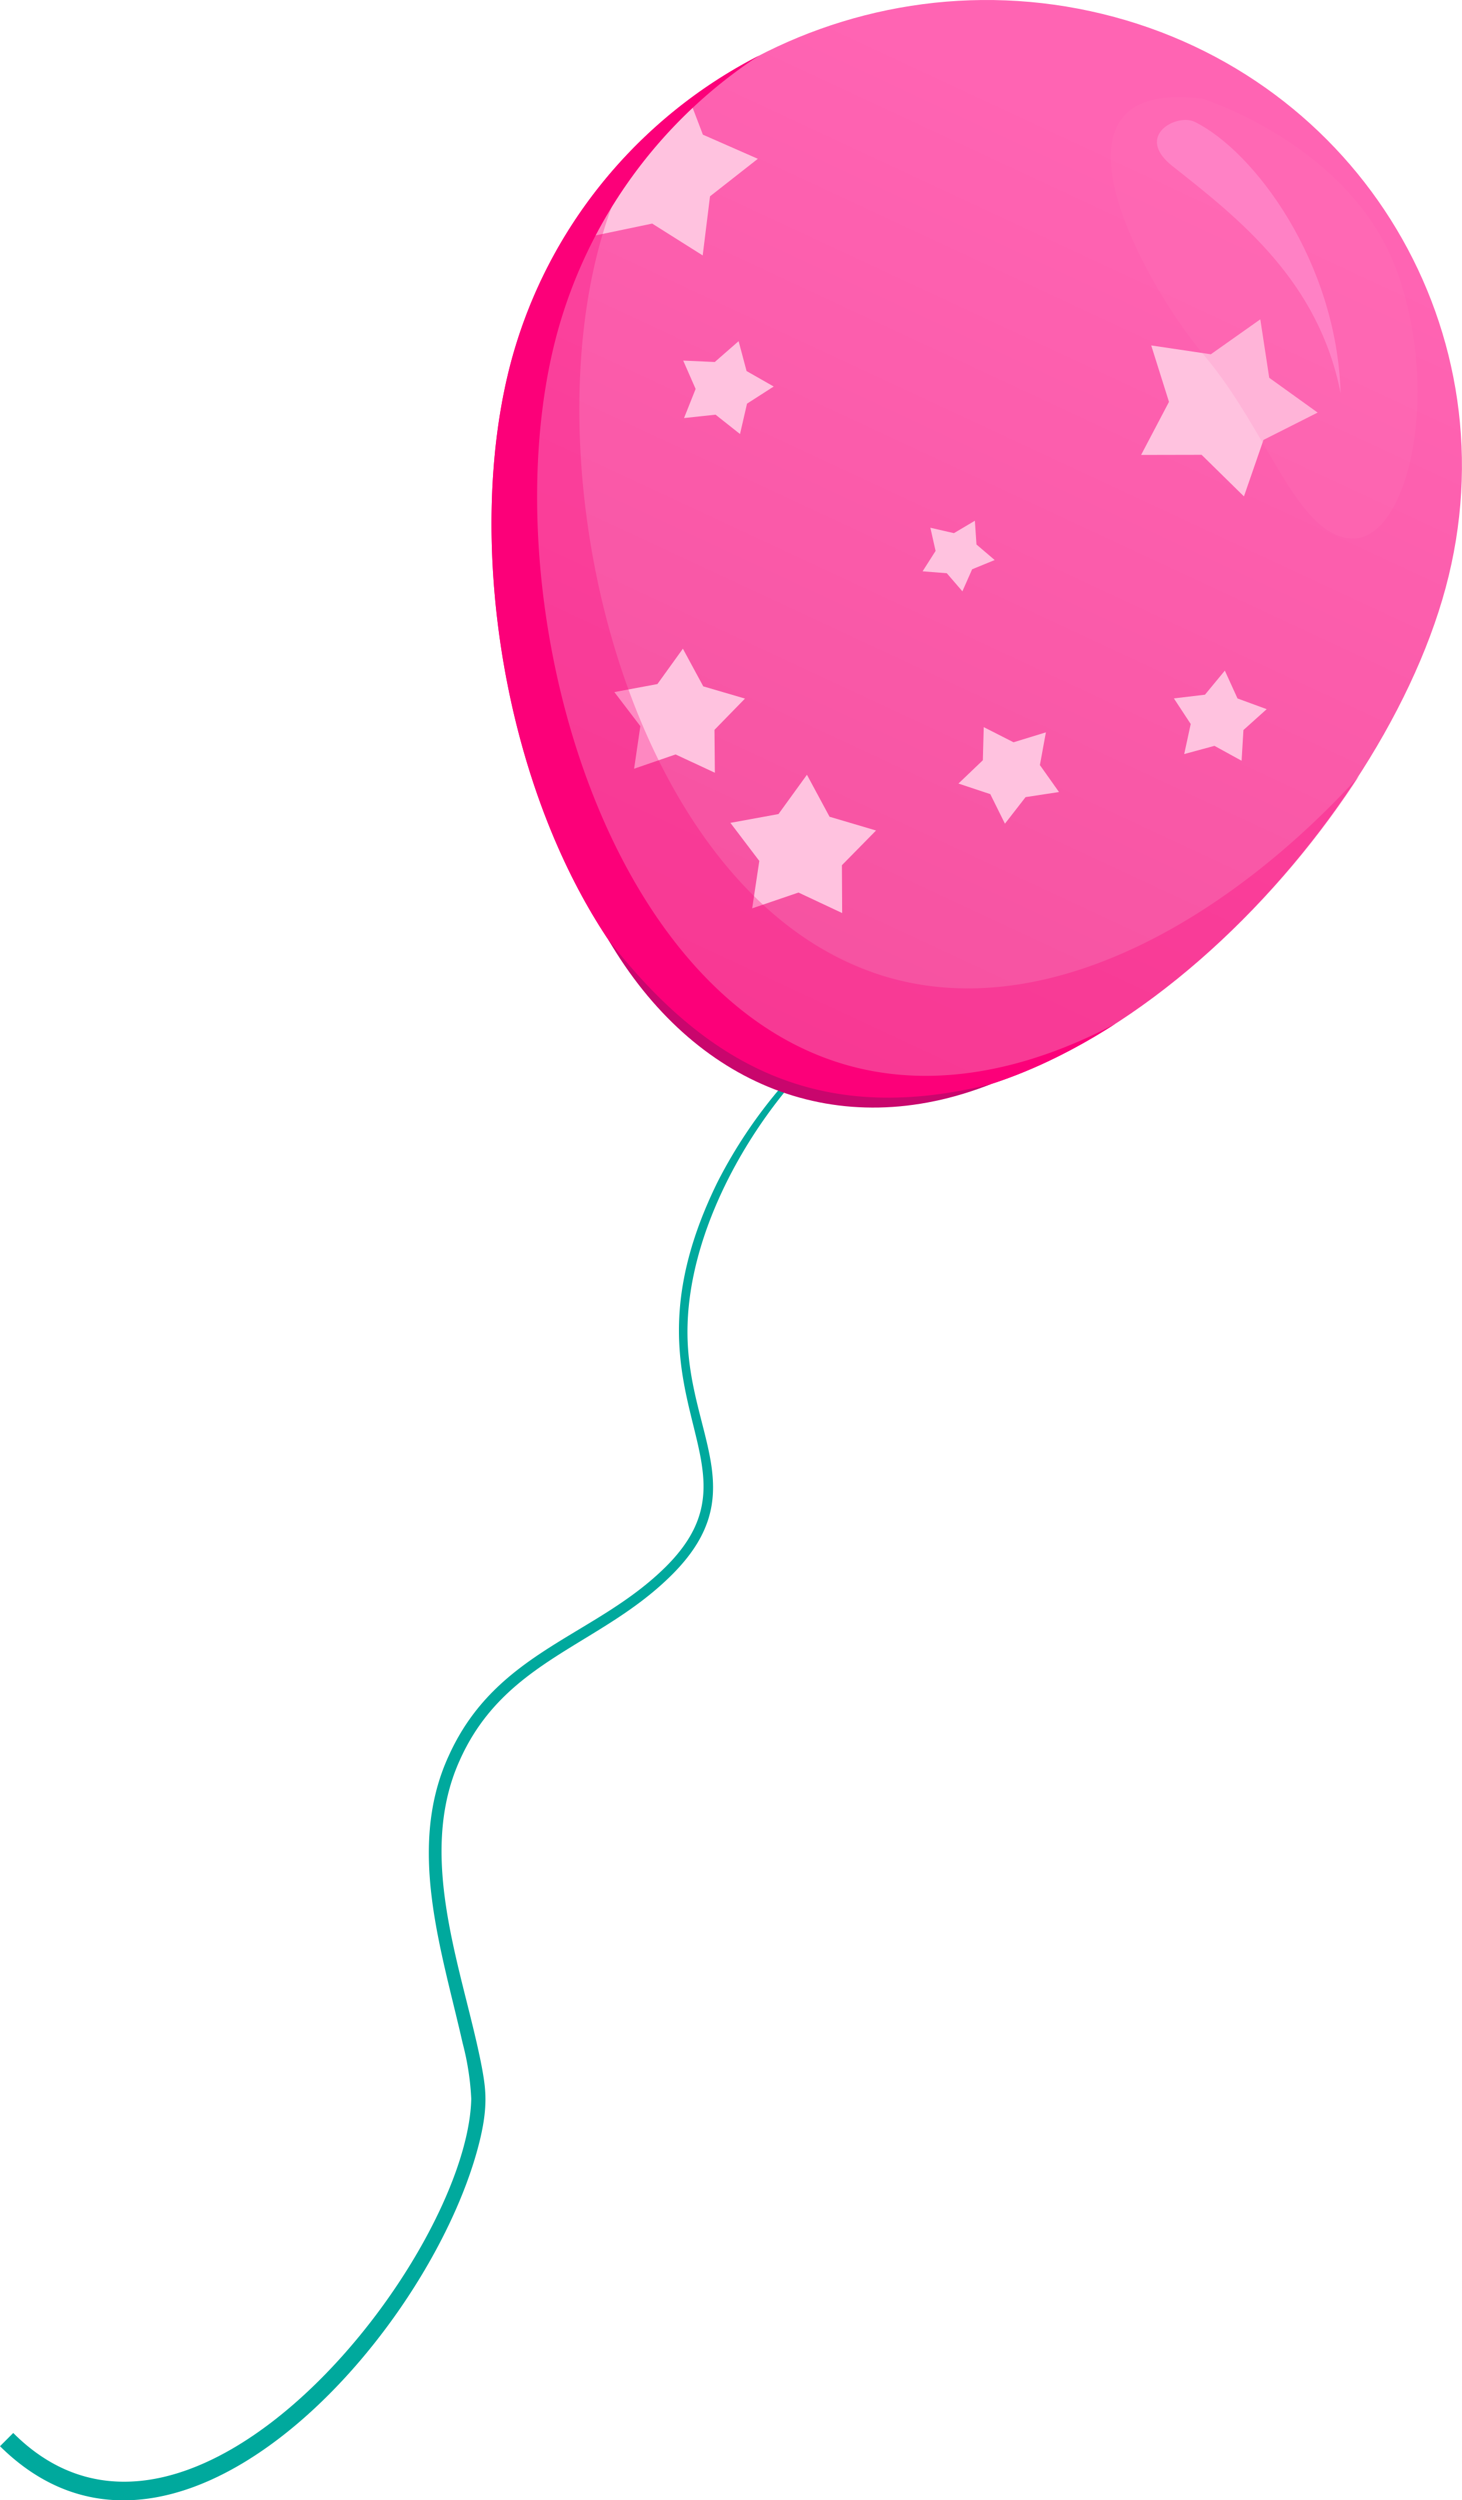 <?xml version="1.0" encoding="UTF-8"?> <svg xmlns="http://www.w3.org/2000/svg" xmlns:xlink="http://www.w3.org/1999/xlink" viewBox="0 0 229.57 392.51"> <defs> <style>.cls-1{isolation:isolate;}.cls-2{fill:url(#Untitled_Gradient_14);}.cls-3{fill:#ffc2df;}.cls-4{fill:#fc7cb9;opacity:0.19;}.cls-4,.cls-5{mix-blend-mode:screen;}.cls-6{fill:#ff81c5;}.cls-7,.cls-8{fill:#fc0079;}.cls-7{opacity:0.3;mix-blend-mode:multiply;}.cls-9{fill:#00a99d;}.cls-10{fill:#c9066d;}</style> <linearGradient id="Untitled_Gradient_14" x1="112.65" y1="162.59" x2="177.98" y2="22.45" gradientUnits="userSpaceOnUse"> <stop offset="0" stop-color="#f5509f"></stop> <stop offset="1" stop-color="#ff64b3"></stop> </linearGradient> </defs> <g class="cls-1"> <g id="Слой_2" data-name="Слой 2"> <g id="_Layer_" data-name="&lt;Layer&gt;"> <path class="cls-2" d="M227,92.29c-10.75,39.9-59.08,89.39-99.59,79.53S69.55,96.5,80.3,56.6,132.61-7.67,173.12,2.19,237.76,52.38,227,92.29Z"></path> <polygon class="cls-3" points="116.2 68.14 112.36 65.1 107.41 65.63 109.23 61.06 107.28 56.61 112.24 56.83 115.98 53.56 117.23 58.25 121.49 60.68 117.3 63.37 116.2 68.14"></polygon> <polygon class="cls-3" points="151.12 92.83 148.67 89.99 144.87 89.69 146.91 86.49 146.09 82.85 149.79 83.7 153.08 81.75 153.33 85.48 156.19 87.92 152.65 89.37 151.12 92.83"></polygon> <polygon class="cls-3" points="195.33 77.93 188.68 71.4 179.18 71.42 183.56 63.09 180.77 54.23 190.13 55.62 197.9 50.13 199.3 59.31 206.9 64.77 198.4 69.06 195.33 77.93"></polygon> <polygon class="cls-3" points="157.8 129.31 155.5 124.67 150.5 123.01 154.33 119.35 154.47 114.15 159.15 116.53 164.23 114.97 163.29 120.11 166.29 124.34 161.04 125.14 157.8 129.31"></polygon> <polygon class="cls-3" points="194.96 119.43 190.7 117.09 185.95 118.38 186.97 113.66 184.33 109.64 189.21 109.06 192.33 105.28 194.32 109.65 198.9 111.33 195.25 114.61 194.96 119.43"></polygon> <polygon class="cls-3" points="112.25 121.31 106.08 118.44 99.57 120.68 100.55 114 96.47 108.65 103.23 107.39 107.23 101.84 110.43 107.75 116.98 109.67 112.19 114.58 112.25 121.31"></polygon> <polygon class="cls-3" points="132.24 143.34 125.38 140.12 118.11 142.6 119.23 135.16 114.69 129.18 122.24 127.8 126.71 121.63 130.26 128.22 137.56 130.38 132.2 135.83 132.24 143.34"></polygon> <path class="cls-3" d="M93.07,37.05l9.34-1.95,7.93,5,1.15-9.28L119,24.93l-8.63-3.79-2.11-5.53A77.17,77.17,0,0,0,95.43,27.67l.2.35Z"></path> <path class="cls-4" d="M188.88,15.52s23.49,7.37,30.53,27.24,1.4,42.23-7.2,41.78-13-16.73-23.12-28.74S162,12,188.88,15.52Z"></path> <g class="cls-5"> <path class="cls-6" d="M210.51,61.72c-3.45-17.53-15.79-27.27-26.39-35.63-6.07-4.78.69-8.35,3.5-6.95C197,23.79,209.89,41.13,210.51,61.72Z"></path> </g> <path class="cls-7" d="M141.21,153.9C100.7,144,83.34,78.57,94.09,38.67a75.37,75.37,0,0,1,6.81-16.85A75.44,75.44,0,0,0,80.3,56.6C69.55,96.5,86.9,162,127.42,171.82c30.77,7.49,66.05-19.26,86-50C193.18,144.05,165.76,159.87,141.21,153.9Z"></path> <path class="cls-8" d="M134.58,167.63C94.07,157.77,76.71,92.3,87.46,52.4A75.94,75.94,0,0,1,119.19,8.73,76.31,76.31,0,0,0,80.3,56.6C69.55,96.5,86.9,162,127.42,171.82c15.61,3.8,32.39-1.22,47.73-11.1C161.84,167.74,147.8,170.84,134.58,167.63Z"></path> <path class="cls-9" d="M123.76,170.76c-9.15,11-16.88,26.87-15.69,41.34,1.12,14.11,9.45,22.93-2.35,34.91-11.3,11.44-26.41,13.39-33.53,29.34-7,15.45.72,33.52,3.52,48.44.62,3.52,1.1,6.54-1.12,14-9,30-47.65,71.89-74.59,45.24l2.08-2.08C29.93,409.86,73.44,354.29,74,329.49a42.22,42.22,0,0,0-1.35-8.72C69.31,306,63.81,290,70.49,275.58c7.5-16.52,23-18.6,34.12-29.68,16.44-16.46-8.72-26.26,8.08-60.37a75.92,75.92,0,0,1,10.2-15.15Z"></path> <path class="cls-10" d="M95.49,147.47c16.17,20.85,34.33,29.2,60.21,22.69C131.6,179.71,108.92,170.42,95.49,147.47Z"></path> </g> </g> </g> </svg> 